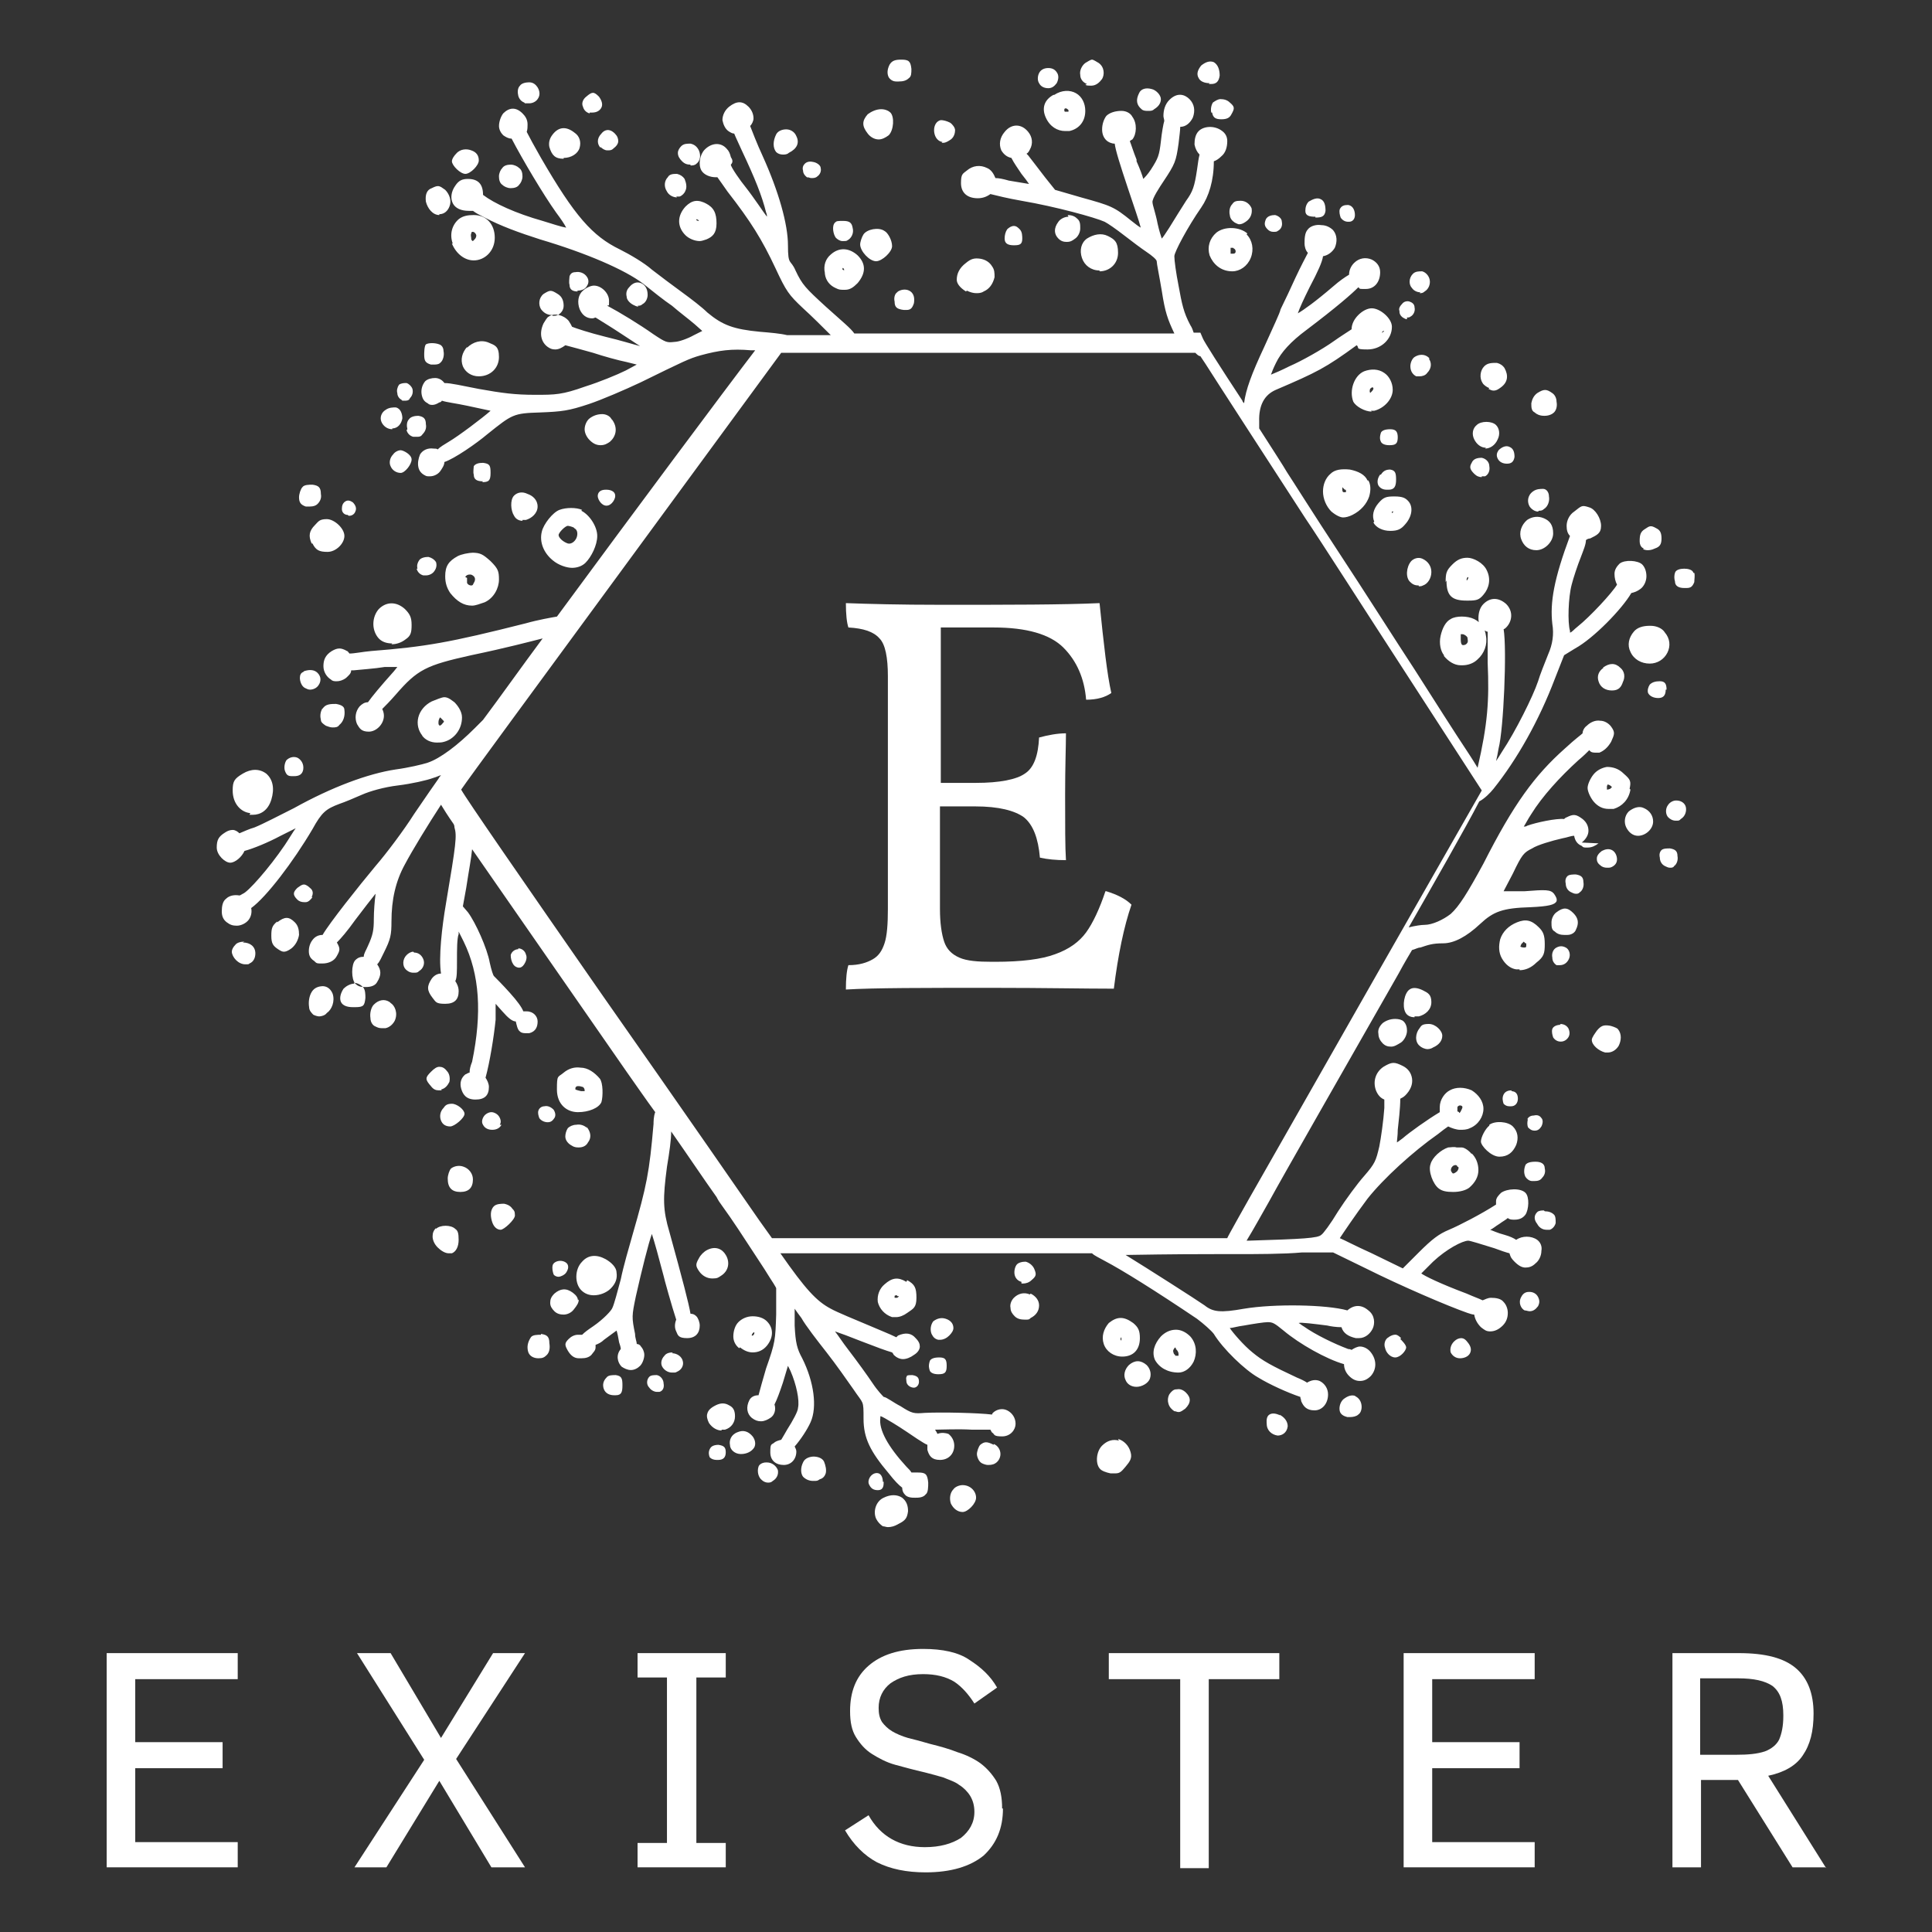<?xml version="1.0" encoding="UTF-8"?><svg xmlns="http://www.w3.org/2000/svg" version="1.1" viewBox="0 0 230 230"><rect x="0" y="0" width="230" height="230" fill="#333333" stroke="none"/><defs><style>.cls-1 {
        fill: #fff;
      }</style></defs><!--Generator: Adobe Illustrator 28.6.0, SVG Export Plug-In . SVG Version: 1.2.0 Build 578)--><g><g id="Layer_1"><g><g><path class="cls-1" d="M28.3,222.3h-15.6v-25.5h15.6v3.1h-12.2v7.5h10.4v3.1h-10.4v8.8h12.2v3.1Z"/><path class="cls-1" d="M46,222.3h-3.8l8.3-12.8-8-12.7h4l6,10.1,6.2-10.1h3.8l-8.2,12.6,8.2,12.9h-4l-6.2-10.3-6.3,10.3Z"/><path class="cls-1" d="M86.4,219.4v2.9h-10.5v-2.9h3.5v-19.7h-3.5v-2.9h10.5v2.9h-3.5v19.7h3.5Z"/><path class="cls-1" d="M119.4,215.3h0c0,2.4-.8,4.2-2.3,5.6-1.6,1.3-3.9,2-6.9,2h0c-2.3,0-4.2-.4-5.8-1.2-1.5-.8-2.8-2.1-3.8-3.8h0l2.8-1.8c1.4,2.5,3.7,3.8,6.7,3.8h0c1.8,0,3.2-.4,4.3-1.1,1-.8,1.6-1.8,1.6-3.1h0c0-.8-.2-1.4-.5-1.9-.3-.5-.8-1-1.3-1.3-.5-.4-1.2-.6-1.9-.9-.7-.2-1.4-.4-2.2-.6h0c-1.3-.3-2.4-.6-3.5-.9-1.1-.3-2-.8-2.8-1.3-.8-.5-1.4-1.2-1.9-2-.5-.8-.7-1.8-.7-3.1h0c0-2.3.7-4.1,2.2-5.4,1.5-1.3,3.6-2,6.5-2h0c2.3,0,4.2.4,5.5,1.3,1.4.9,2.5,1.9,3.3,3.3h0l-2.7,1.9c-.7-1.1-1.5-2-2.4-2.6-1-.6-2.2-.9-3.7-.9h0c-1.7,0-2.9.4-3.9,1.1-.9.7-1.4,1.7-1.4,2.9h0c0,.7.1,1.2.4,1.7.3.4.7.8,1.2,1.1.5.3,1.2.6,1.9.8.8.2,1.6.4,2.6.7h0c1.2.3,2.3.6,3.3,1,1,.3,2,.8,2.7,1.3.8.6,1.4,1.3,1.9,2.1.5.9.7,2,.7,3.3Z"/><path class="cls-1" d="M152.4,199.9h-8.5v22.5h-3.4v-22.5h-8.5v-3.1h20.3v3.1Z"/><path class="cls-1" d="M182.7,222.3h-15.6v-25.5h15.6v3.1h-12.2v7.5h10.4v3.1h-10.4v8.8h12.2v3.1Z"/><path class="cls-1" d="M217.4,222.3h-4l-6.5-10.4h-4.4v10.4h-3.4v-25.5h7.9c3.2,0,5.4.6,6.8,1.8,1.4,1.2,2.1,3,2.1,5.4h0c0,2.1-.4,3.7-1.3,5-.8,1.2-2.2,2-4.1,2.4h0l6.9,11ZM212.3,204.2h0c0-1.7-.4-2.8-1.3-3.5-.9-.6-2.2-.9-4.1-.9h-4.5v9.1h4.3c1.4,0,2.5-.1,3.4-.4.8-.3,1.4-.8,1.7-1.4.3-.7.5-1.6.5-2.8Z"/></g><path class="cls-1" d="M105.8,9.2c-.2-.4-.2-.9.1-1.5.3-.5.7-.6,1.4-.6.9,0,1.1.2,1.2,1.1,0,.5,0,.9-.3,1.1-.3.3-.7.4-1.2.4s-.2,0-.3,0c-.4,0-.7-.2-.9-.5ZM129.2,10.1c.2.1.4.1.7.1.6,0,1-.4,1.3-.8.3-.5.3-1.4-.4-1.9-.2-.1-.6-.4-.8-.4s-.6.3-.8.4h0c-.4.3-.7.9-.6,1.4,0,.5.3.9.8,1.1ZM143.9,10c0,0,.2,0,.3,0,.6,0,.9-.3,1-1,0-.7-.2-1.3-.7-1.6-.5-.2-1,0-1.5.4-.4.5-.6,1-.3,1.5.2.4.7.6,1.3.6ZM124.8,10.5c.4,0,.7-.2,1-.6.2-.4.3-.9,0-1.3-.2-.3-.5-.5-1-.5-.5,0-.9.2-1.1.6-.2.4-.2.9,0,1.2.2.4.6.6,1.1.6ZM62.5,12.3c.2,0,.3,0,.5,0,.4,0,.8-.2,1-.5.3-.4.3-.9,0-1.4-.2-.3-.5-.6-1-.6-.4,0-.9.1-1.1.4-.3.3-.3.8-.2,1.2.1.4.4.7.7.8ZM135.9,13c.2.2.5.2.8.2s.5,0,.7-.2c.5-.3.8-.7.8-1.2s-.6-1.1-1.1-1.2c-.7-.2-1.3,0-1.5.5-.4.8-.3,1.4.3,1.9ZM125.5,11.3c.9-.6,1.9-.6,2.6-.2.7.4,1.1,1.2,1.1,2.1,0,1.4-.9,2.2-1.9,2.4-.1,0-.3,0-.5,0-.9,0-1.8-.5-2.3-1.6-.5-1.1-.2-2.1.9-2.7ZM127.2,13.1c0,0-.2-.2-.3-.2h0c-.1,0-.2,0-.2.2,0,0,0,.2.1.2.2,0,.3,0,.4,0,0,0,0-.2,0-.2ZM70.2,13.4c0,0,.2,0,.3,0,.5,0,.9-.2,1.1-.6.2-.4,0-.9-.3-1.3-.6-.6-.8-.6-1.5,0-.4.3-.6.8-.4,1.2.1.4.4.7.8.8ZM144.3,13.4c.1.6.4.8,1.1.8s1-.2,1.2-.6c.4-.7.4-.9-.2-1.4-.3-.3-.7-.4-1.1-.4-.3,0-.6.2-.9.4-.2.3-.3.8-.2,1.2ZM104.6,16.6s0,0,0,0c.4,0,.8-.2,1.2-.5.6-.6.7-2.2.2-2.7-.2-.2-.6-.4-1.1-.4h0c-.6,0-1.2.3-1.6.6-.7.8-.7,1.4,0,2.3.3.4.8.7,1.3.7ZM112.1,17c0,0,.1,0,.2,0,.3,0,.6-.2.9-.4.4-.3.5-.8.5-1.1,0-.3-.3-.7-.6-.9-.4-.2-.8-.3-1.1-.3-.5.1-.8.6-.8,1.2,0,.6.3,1.3,1,1.4ZM67.1,18.8c.9,0,1.7-.5,1.9-1.2.2-.7,0-1.4-.6-1.8-1-.8-1.9-.7-2.6.2-.4.5-.5,1-.4,1.5.3,1,.7,1.4,1.7,1.4ZM71.5,17.5c.2.2.5.4.8.4s.5,0,.7-.2c.4-.3.6-.6.6-.9,0-.3-.1-.6-.4-.9-.7-.7-1.3-.4-1.6,0-.6.6-.5,1.3-.1,1.7ZM93.2,18.4c.2,0,.5,0,.7-.2,1-.5,1.3-1.2.9-2-.2-.5-.7-.8-1.2-.8-.5,0-1,.2-1.2.6-.4.8-.4,1.6,0,2.1.2.2.5.3.8.3ZM82.2,19.7c.2,0,.5,0,.7-.2.4-.3.6-.9.3-1.6-.2-.4-.5-.7-1-.8-.4,0-.8,0-1.1.3-.2.2-.4.5-.4.8,0,.4.2.7.5,1,.3.3.6.4,1,.4ZM55.4,20.7c.6,0,1.6-1,1.6-1.6s-.3-1-.9-1.2c-.5-.2-1.3-.2-1.8.4-.2.2-.5.6-.5.9,0,.5,1,1.5,1.6,1.5ZM96.1,21.1c.2,0,.3.1.5.1s.5,0,.7-.2c.3-.2.5-.6.4-1,0-.3-.4-.6-.8-.7-.4-.1-.8-.1-1.1.2-.2.2-.3.5-.2.8,0,.4.3.7.6.9ZM60.8,22.4c.4,0,.8-.1,1-.4.2-.2.4-.6.4-1s-.1-.8-.4-1c-.2-.2-.6-.4-1-.4s-.8.1-1,.4c-.2.2-.4.6-.4,1s.1.8.4,1c.2.2.6.4,1,.4ZM80.5,23.4c.1,0,.3,0,.4,0,.3-.1.6-.4.7-.7.2-.4.1-.9-.1-1.4-.2-.3-.5-.5-.9-.6-.4,0-.9,0-1.1.4-.4.4-.5,1.1-.1,1.7.2.4.7.7,1.2.7ZM52.3,25.5c.6,0,1-.4,1.2-.9.3-.7,0-1.5-.5-2-.7-.5-.8-.6-1.6-.2-.6.2-.8.8-.7,1.6.2.8.8,1.6,1.6,1.6ZM156.6,25.9c.7,0,1.1-.1,1.2-.8,0-.6-.1-1.2-.6-1.4-.4-.2-.9,0-1.4.3-.3.3-.4.7-.4,1.1,0,.6.5.7,1.2.7ZM84,24.2c1,.5,1.3,1.2,1.3,2.4s-.5,1.6-1.2,1.9c-.3.1-.6.2-.8.2-.6,0-1.3-.3-1.7-.7-1-1-1-2.3,0-3.4.8-.8,1.5-.9,2.6-.3ZM82.9,26.2c0,0,.1.1.3.1,0-.1-.2-.2-.3-.2,0,0,0,0,0,0ZM146.4,25.5c0,.5.3.8.6,1,.2.1.4.2.5.2.3,0,.5-.1.8-.3.6-.4.8-1,.7-1.6-.2-.5-.7-.9-1.3-.9s-.8.1-1,.4c-.3.3-.4.8-.3,1.3ZM160.6,26.4c.4,0,.7-.3.7-.8,0-.5-.2-1.1-.8-1.2-.5,0-.8.1-1,.5-.1.3,0,.7.1,1,.2.3.5.5.9.5ZM53.9,29c-.4-1.1-.1-2.2.7-2.9.5-.4,1.1-.5,1.8-.5,1.5,0,2.5,1.1,2.5,2.7s-1.2,2.7-2.5,2.7c-1.1,0-2.1-.8-2.6-2ZM56.1,28.5c.1.2.2.2.2.2,0,0,0,0,.2-.2.2-.2.2-.4.2-.5-.1-.3-.3-.4-.4-.4h0c-.1,0-.2,0-.2.2-.1.2,0,.4,0,.6ZM151.7,27.6c.1,0,.3,0,.4-.1.4-.2.6-.6.5-1.1,0-.4-.4-.7-.8-.8-.4,0-.9.1-1.1.5-.2.5-.2.8.2,1.2.2.2.4.3.7.3ZM127.2,25.8c-.5,0-1,.3-1.2.6-.6.8-.5,1.5,0,2,.3.3.6.4,1,.4s.6-.1,1-.4c.3-.2.6-.7.6-1.2,0-.5,0-.9-.4-1.2-.3-.3-.7-.4-1.1-.4ZM100.4,28.7c.2,0,.4,0,.5-.1.4-.2.8-.8.6-1.5-.1-.6-.4-.8-1.1-.8s-.8,0-1,.2c-.4.4-.2,1.4.1,1.8.2.2.5.4.8.4ZM121.7,28.5c0-.4,0-.9-.3-1.2-.2-.2-.4-.4-.7-.4s-.6.2-.8.4c-.2.3-.3.7-.3,1.1,0,.6.4.8,1.1.8s1-.1,1-.8ZM104.3,31.1c.7,0,1.9-1.1,1.9-1.8s-.5-1.6-.9-1.8c-.7-.5-2.1-.2-2.5.4-.2.3-.4.9-.4,1.2,0,.8,1.1,2,1.9,2ZM148.4,27.9c.7.7.9,1.8.5,2.8-.4,1-1.3,1.6-2.2,1.6-1.4,0-2.3-.9-2.7-1.9-.3-1,0-2,.8-2.7,1-.8,2.8-.7,3.7.1ZM146.8,29.5s-.2,0-.3,0c0,0,0,.3,0,.5s0,.1,0,.2h0s0,0,.3,0c.3,0,.3-.2.3-.3s-.1-.3-.2-.3ZM130.9,32.3c1.2,0,2.2-.9,2.2-2.2s-.4-1.6-1.2-2c-.8-.4-1.7-.2-2.5.3-.7.5-.9,1.4-.6,2.3.3.9,1.1,1.5,2.1,1.5ZM98.2,32.5c-.2-.9.1-1.7.7-2.2,1-.9,2.2-.8,3.2.1,1,1,1,2.1,0,3.3-.5.5-.9.8-1.5.8s-.7,0-1.1-.2c-.7-.3-1.2-.9-1.3-1.7ZM100.5,32.3s0,0,0-.1h0c0-.2-.1-.3-.2-.3,0,0,0,0,0,0,0,0,0,0,0,0,0,0,0,.2,0,.2,0,0,.2.1.3.1ZM115.1,34.6c.4.2.8.3,1.1.3s.6,0,.9-.2c.7-.3,1.1-.9,1.3-1.7,0-.5,0-.9-.3-1.3-.3-.5-.8-.8-1.4-.9-.7-.1-1.1,0-1.7.5-.8.6-1.1,1.3-1.1,2,0,.4.3.9,1.1,1.4ZM68.7,34.6c.6,0,1-.2,1.2-.6.2-.3.2-.7,0-1-.3-.5-.9-.7-1.4-.6-.4,0-.6.2-.7.5,0,.2-.1.7,0,1,0,.6.4.8,1,.8ZM169,34.9c.2,0,.4,0,.6-.2.5-.3.7-.9.6-1.4-.1-.5-.5-.9-.9-1-.4,0-.8,0-1.1.3h0c-.5.5-.5,1.3-.1,1.7.2.3.6.5,1,.5ZM75.9,36.4c.2,0,.4,0,.6-.2.4-.2.6-.7.6-1.1,0-.7-.3-1.2-.8-1.4-.5-.2-1,0-1.4.5-.3.3-.4.7-.3,1.1,0,.4.4.8.8,1,.2.1.4.2.6.2ZM65.8,37.6c.2,0,.4,0,.6-.1.4-.2.7-.6.7-1.1,0-.6-.2-1.1-.7-1.4-.8-.5-.9-.5-1.7,0-.6.5-.6,1.3-.3,1.8.3.4.7.7,1.3.7ZM106.8,34.8c-.3.2-.4.7-.3,1.1,0,.7.3.9,1.1,1,.1,0,.2,0,.3,0,.5,0,.7-.2.9-.8.1-.6,0-1.1-.4-1.4-.4-.3-1-.3-1.5,0ZM167.5,37.8c.1,0,.3,0,.4-.1.4-.2.6-.7.5-1.1,0-.4-.3-.6-.6-.7-.3-.1-.7,0-.9.3-.3.3-.4.6-.3.8,0,.2,0,.5.4.8.2.1.3.2.5.2ZM55.6,41.3c-.6.7-.8,1.5-.5,2.3.3.7,1,1.2,1.9,1.2,1.4,0,2.4-1,2.4-2.3s-.5-1.4-1.2-1.7c-.9-.4-1.9-.1-2.6.6ZM51.2,43.4c.1,0,.2,0,.4,0,.3,0,.6,0,.8-.2.4-.3.5-1,.4-1.4,0-.4-.2-.7-.5-.8-.5-.2-1.3-.2-1.6,0-.2.2-.2,1.1-.2,1.2,0,.7.1,1,.8,1.2ZM170.2,42.7c-.3-.4-1-.7-1.8-.2-.3.2-.5.7-.5,1.1,0,.6.3,1,.7,1.2.1,0,.3,0,.4,0,.3,0,.7-.1.9-.4.6-.6.5-1.3.2-1.7ZM177.2,46.3c.2.1.4.2.6.2.3,0,.5-.1.9-.4.8-.6.9-1.4.4-2.3-.2-.3-.5-.5-.9-.6-.6,0-1.1,0-1.5.4-.5.5-.6,1.4-.2,2,.1.2.5.5.8.6ZM163.3,49c-.8,0-1.9-.6-2.2-1.2-.5-1.3.1-3.1,1.3-3.6.8-.3,1.7-.3,2.4.2.6.4,1,1.2,1,2,0,1.1-1,2.2-2.2,2.5-.1,0-.2,0-.4,0ZM163.1,46.8s0,0,0,0c0,0,0,0,.2-.2.2-.2.2-.3.2-.4,0,0-.1-.1-.1-.1,0,0-.1,0-.3.2,0,.1-.1.3,0,.4ZM47.9,47.7c.1,0,.2,0,.3,0,.2,0,.5,0,.6-.3.3-.3.4-.7.3-1.1-.1-.3-.4-.6-.7-.7-.3,0-.6,0-.9.2-.2.3-.3.7-.2,1,0,.4.3.7.5.8ZM183.9,49.5s0,0,0,0c.5,0,.9-.2,1.1-.4.3-.3.4-.8.3-1.3,0-.4-.2-.8-.5-1-.7-.5-1-.5-1.8,0-.4.3-.6.7-.7,1.2,0,.5,0,.9.4,1.1.2.2.6.4,1.1.4ZM46.7,51c.7,0,1.1-.6,1.2-1.2,0-.5-.2-1.2-.8-1.3-.3,0-.8,0-1.2.3h0c-.5.3-.7.9-.5,1.4.2.5.7.9,1.3.9ZM72.8,49.9c-.2-.4-.7-.6-1.1-.6-.6,0-1.1.2-1.5.5s-.6.9-.6,1.3.2.9.6,1.3c.4.4.8.6,1.3.6s.8-.2,1.1-.4c.7-.6,1-1.6.3-2.6ZM48.4,51.2c.1.4.4.7.8.8.1,0,.2,0,.4,0,.3,0,.5,0,.7-.3.3-.3.5-.7.4-1.2,0-.7-.3-.9-.9-1-.4,0-.9.1-1.1.4-.3.3-.3.8-.2,1.2ZM176.8,53.4c.6,0,1.2-.4,1.5-1.1.3-.6.2-1.3-.2-1.7-.5-.5-1.8-.5-2.3,0-.5.4-.6,1.1-.3,1.7.3.6.8,1,1.4,1ZM166.4,52.1c0-.7-.2-1-.9-1-.7,0-1,.2-1.1.4-.2.6-.1.9,0,1.1.1.2.4.4,1,.4.8,0,1-.2,1-1ZM178.3,54.6c.2.4.6.6,1.1.6s.8-.2.9-.8c0-.5-.1-1-.6-1.2-.4-.2-.9,0-1.3.4-.2.3-.3.6-.1,1ZM46.8,54.1c-.4.4-.5,1-.3,1.4.2.5.7.8,1.2.8s1.3-1,1.3-1.6-1-1.1-1.3-1.1c-.3,0-.7.2-.9.5ZM176.4,56.7c.1,0,.3,0,.4,0,.4-.2.6-.7.5-1.2,0-.5-.4-.9-.9-1-.5,0-1,.1-1.2.6h0c-.3.5-.2.8.3,1.3.3.3.6.4.9.4ZM57.4,57.4c.8,0,1-.2,1-1.1s-.1-1.1-.9-1.2c-.5,0-.9.1-1.1.4,0,.2-.1.7,0,1,0,.6.4.8,1.1.8ZM162.9,57.2c.3.5.3,1.2.1,1.9-.3.9-1,1.7-2,2.2-.4.2-.8.3-1.1.3s-.8-.2-1.4-.7c-.6-.6-1-1.5-1-2.4,0-.8.3-1.6.9-2.1.5-.5,1.3-.6,2.3-.5,1,.2,1.8.6,2.1,1.3ZM160.1,58.3c-.2-.2-.3-.3-.3-.3,0,0,0,0,0,.2,0,.2,0,.4.2.4,0,0,0,0,.2,0,0,0,.1-.1,0-.3ZM164.3,56.5c-.3.4-.4.9-.2,1.3.2.3.5.5,1,.5s.1,0,.2,0c.7,0,.9-.4.9-1.2s-.1-1.1-.7-1.2c-.4,0-.8.1-1.1.6ZM36.4,60.3c.2,0,.3,0,.5,0,.4,0,.7-.1.9-.3.3-.3.5-.7.4-1.2,0-.8-.3-1-1-1.1-.4,0-1,0-1.2.3h0c-.2.2-.4.8-.4,1.2,0,.6.2.9.8,1.1ZM183.2,60.8c.2,0,.4,0,.6-.2.5-.3.7-1,.6-1.5,0-.5-.3-.9-.7-.9-.3,0-.8,0-1.2.3-.7.5-.7,1.3-.4,1.8.2.3.6.6,1,.6ZM72.1,58.3h0c-.5,0-.8.2-.9.5h0c-.1.3,0,.6.2.9.2.3.5.5.8.5s.6-.2.8-.5c.2-.3.3-.6.2-.9-.1-.3-.5-.5-1-.5ZM62.2,61.9c.1,0,.3,0,.4,0,.7-.2,1.4-.8,1.4-1.6s-.6-1.3-1.2-1.5c-.6-.3-1.2-.2-1.6.2-.5.5-.4,1.8,0,2.4.2.4.6.6,1,.6ZM163.6,62.1c-.3-.7-.1-1.5.5-2.2.6-.7.9-.8,1.9-.8s1.3.2,1.6.5c.7.7.5,1.9-.3,2.8-.5.6-.9.8-1.8.8-.9,0-1.7-.4-2-1ZM165.7,61.1c0,0,0,0,0,0,0,0,0,0,.2-.2,0,0,0,0,0,0-.1,0-.2,0-.2,0,0,0,0,0,0,0ZM41.5,61.4s0,0,.1,0c.3,0,.6-.2.7-.5.2-.4,0-.8-.3-1.1-.3-.2-.6-.3-.9-.1-.3.2-.4.5-.4.9,0,.4.3.7.7.7ZM69.2,60.8c1,.5,1.9,1.9,1.9,3s-.7,2.5-1.4,3.2c-.4.4-1,.6-1.6.6s-1.6-.3-2.3-.9c-1.1-.9-1.6-2.2-1.3-3.4.2-.9,1.3-2.3,2.1-2.6.8-.3,2-.3,2.7,0ZM68.3,62.8c-.2-.1-.6-.2-.7-.2-.3,0-1.1.8-1.1,1.1s.5.8,1.1,1c.4.1.8-.2,1-.6.2-.4.2-1-.2-1.2ZM182.9,65.5c1,0,2-1,2-2s-.4-1.5-1.1-1.8c-.7-.3-1.4-.2-2,.2-.7.6-1,1.5-.7,2.3.3.8.9,1.3,1.8,1.3ZM37.2,64.7c.4.8.8,1,1.8,1s2-1,2-1.9-1.2-2-2.1-2-1,.3-1.4.7c-.7.7-.8,1.3-.4,2.2ZM195.6,65.4c.1,0,.3.1.5.1s.5,0,.9-.2c.6-.2.8-.5.8-1.2s-.2-1-.6-1.2c-.7-.4-.8-.3-1.4.1-.5.3-.6.7-.6,1.4,0,.5.2.8.5.9ZM56.2,65.8c1,0,1.3.2,2.2,1,.9.9,1,1.2,1,2.2s-.6,2.2-1.7,2.7c-.6.2-1.1.4-1.5.4-1,0-1.8-.5-2.6-1.5-.4-.6-.6-1.2-.6-2,0-1.2.4-1.8,1.5-2.4h0c.4-.2,1.2-.4,1.9-.4ZM55.6,68.8c0,.2,0,.4,0,.6.1.2.3.3.5.3s.2-.1.3-.3c.2-.3.2-.6,0-.8,0,0-.2-.2-.4-.2s0,0-.1,0c-.3,0-.5.2-.5.3ZM49.6,67.7c.1.4.4.7.8.8,0,0,.2,0,.3,0,.4,0,.8-.2,1-.5.3-.4.3-.8.2-1.1-.2-.3-.5-.5-.9-.6-.4,0-.9.1-1.1.4-.2.3-.3.6-.2,1ZM168.9,69.8c.2,0,.3,0,.5-.1.6-.2,1-.9,1-1.6s-.4-1.3-1.1-1.6c-.5-.2-1,0-1.3.3-.6.7-.7,2-.1,2.5.3.3.6.4,1,.4ZM172.1,69.3c0-1.1.1-1.4.8-2.1.6-.6,1.1-.8,1.8-.8s1.9.6,2.3,1.5c.5,1,.3,2.1-.4,2.9-.5.6-.8.7-1.8.7h-.2c-1.8,0-2.4-.6-2.4-2.4ZM174.6,69.1s.1,0,.2-.3c0,0,0-.1,0-.1h0c-.1,0-.2.1-.2.3,0,.1,0,.2,0,.2ZM201.6,68.2c-.1-.4-.7-.5-1.1-.5h0c-.4,0-1,.1-1.1.5-.1.3-.1.7,0,1,0,.6.5.8,1.1.8.1,0,.2,0,.3,0,.5,0,.7-.2.9-.7,0-.3.1-.8,0-1.1ZM46.6,76.7c.6,0,1.2-.2,1.7-.6.6-.4.7-.8.7-1.7s-.2-1.3-.8-1.9c-1-.9-2.2-.9-3.1,0-.8.9-.9,2.4-.1,3.4.4.5,1,.7,1.7.7ZM171.9,78c-.4-.5-.6-1.4-.4-2.3.2-.9.6-1.7,1.2-2,.6-.4,2-.4,2.8,0,.8.4,1.3,1.1,1.4,2,.2,1-.2,2.1-1,2.8-.5.5-1.2.7-1.8.7s-.1,0-.2,0c-.8,0-1.5-.5-2-1.1ZM174.7,75.9c-.1-.2-.4-.4-.6-.4-.1,0-.2,0-.2,0s0,0,0,0c0,0,0,.4,0,.6,0,.7.2.7.3.7.2,0,.4-.1.5-.3.1-.2,0-.4,0-.6ZM196.5,74.5c.7,0,1.4.3,1.7.8.6.7.7,1.6.3,2.4-.4.8-1.2,1.3-2.1,1.3h0c-1,0-1.9-.5-2.3-1.4-.4-.8-.2-1.7.4-2.4.4-.5,1.1-.7,1.9-.7ZM196.5,76.8c0,0,0-.2,0-.2,0,0,0,0,0,0,0,0,0,0,0,0,0,0,0,.2,0,.2,0,0,0,0,0,0h0ZM190.9,79.5c-.6.4-.8,1-.6,1.6.2.7.8,1.1,1.6,1.1s1.1-.4,1.3-1c.3-.6.2-1.3-.3-1.7-.6-.6-1.3-.6-2.1,0ZM36.1,80c-.3.1-.4.4-.4.7,0,.4.2,1,.6,1.2.2.1.4.2.6.2.4,0,.8-.2,1-.5.3-.4.4-1-.1-1.5-.4-.4-1-.4-1.6-.2ZM198.4,82.1c0-.7-.2-1-.8-1-.5,0-.9.1-1.2.4-.2.3-.3.7-.2,1,.2.4.7.6,1.2.6s.9-.2.9-1ZM50.3,87.6c-.5-.6-.7-1.4-.5-2.2.2-.8.8-1.5,1.6-1.9.5-.2,1.2-.5,1.5-.5h0c.5,0,.9.4,1.2.6.4.4.9,1.1.9,1.8,0,1.5-1,2.6-2.1,2.9-.3.1-.6.1-.9.1-.7,0-1.4-.3-1.8-.9ZM52.3,86.4c0,0,.2,0,.4-.3.2-.2.2-.2,0-.4h0c-.2-.2-.3-.3-.3-.3s0,0,0,0c0,0-.2.2-.2.6,0,.2,0,.3.1.3ZM38.4,84.3c-.3.5-.3,1-.2,1.4,0,.3.3.5.6.7.3.1.5.2.8.2s.6,0,.8-.3c.5-.4.7-1.1.6-1.8,0-.4-.4-.6-1-.7-.6,0-1.3,0-1.6.6ZM34.7,92.4c0,0,.2,0,.3,0,.6,0,1-.2,1.1-.8.1-.7-.3-1.2-.7-1.4-.5-.2-1,0-1.3.3-.2.3-.3.8-.2,1.2.2.6.4.7.9.7ZM194.1,94c-.2,1.2-1,2-2,2.3-.2,0-.4,0-.6,0-.7,0-1.3-.3-1.8-.9-.4-.5-.7-1.2-.7-1.6s.3-1.1.7-1.6c.4-.5,1-.8,1.6-.9.7,0,1.4.2,2,.8.8.7.9.9.7,1.8ZM191.8,93.6c-.2-.2-.4-.2-.4-.2s0-.1-.1.2c0,.2,0,.3,0,.4,0,0,.2,0,.4-.1.1-.1.2-.2.2-.2,0,0,0,0,0,0ZM29.7,97c.1,0,.3,0,.4,0,.9,0,1.8-.5,2.2-1.8.4-1.3.2-2.4-.6-3.1-.8-.6-1.8-.6-2.8,0-1,.6-1.2.9-1.2,2,0,1.6,1,2.6,2.1,2.7ZM199.5,95.3c-.3,0-.7.2-.9.5-.4.5-.3,1.2,0,1.5.2.2.5.4.9.4s.4,0,.6-.2c.5-.3.7-.9.6-1.4-.1-.5-.6-.8-1.1-.8ZM195.7,96.2c-.6-.3-1.3,0-1.8.4-.5.5-.6,1.3-.3,1.9.3.6.8,1,1.4,1,.9,0,1.8-.8,1.8-1.7,0-.7-.4-1.3-1.1-1.6ZM190.3,100.4c-.4.3-.8.5-1.3.5s-.5,0-.7-.2c-.5-.2-.8-.6-.9-1.2-.4,0-.8.2-1.4.3-1.3.3-3,.8-3.6,1.2-1,.5-1.2.7-2.3,3l-1.1,2.1h2.5c2.5-.2,3.1-.2,3.5.3.2.3.4.6.3.9-.2.4-.9.6-3.1.7-3.3.1-4.4.5-6,2-1.6,1.5-3.1,2.3-4.4,2.3s-1.8.2-2.7.5c-.3,0-.6.2-1,.3-.9,1.5-1.5,2.6-1.6,2.8-6.6,11.6-13.6,23.8-15.4,27.1-.8,1.4-1.9,3.4-2.7,4.7h.2c6.6-.2,8.3-.3,8.7-.7.2-.1,1.1-1.3,2-2.8.9-1.4,2.3-3.3,3.1-4.2,1.3-1.5,1.4-1.8,1.8-3.5.2-1,.5-3.1.6-4.6,0,0,0-.4,0-1-.5-.2-.8-.6-1-1.1-.4-1.1,0-2.2.9-2.8,1-.6,1.3-.6,2.3-.1.6.3,1,.8,1.1,1.5.1.7-.2,1.4-.8,2-.2.2-.4.3-.6.4,0,1.1-.2,2.8-.3,3.7,0,.7-.1,1.2-.1,1.5.2-.1.4-.3.7-.5.8-.7,2.9-2.2,4.4-3.1,0-.2,0-.4,0-.6,0-.9.6-1.7,1.2-2,.7-.4,1.7-.4,2.6,0,.8.5,1.4,1.3,1.4,2.2s-.6,1.9-1.6,2.3c-.4.2-.8.2-1.2.2s-1-.2-1.4-.4c-.3.2-.7.5-1.2.9-3,2.1-6.5,5.3-8.4,7.7-1.5,2-2.9,4.1-3.3,4.7.5.2,1.8.9,3.8,1.8l3.7,1.8,1.9-1.9c1.6-1.6,2.4-2.2,3.6-2.7,1.2-.5,3.9-1.9,5.6-3,0-.1,0-.3,0-.4,0-.4.3-.7.6-1,.7-.5,2.3-.6,2.9,0,.5.5.4,2,0,2.6-.3.4-.7.6-1.3.6h0c-.3,0-.6,0-.8-.2-.2.2-.6.4-1,.7-.5.3-.8.6-1.1.7.3.1.9.4,1.7.6.7.2,1.1.4,1.4.6.7-.5,1.8-.5,2.5,0,.4.3.6.8.5,1.3,0,.6-.3,1.2-.7,1.5-.4.4-.8.5-1.2.5s-.8-.2-1.3-.7-.5-.7-.6-1c-.4-.1-1-.3-1.8-.6-1.6-.5-2.9-.9-3.1-.9-.7,0-2.6,1-4.2,2.5-.7.7-1.2,1.2-1.4,1.4.4.3,2.2,1.2,5.4,2.4.9.4,1.5.6,1.9.8.3-.1.6-.3,1-.3.6,0,1.2.1,1.5.5.3.3.5.8.5,1.3,0,.6-.2,1.1-.6,1.5-.5.5-1,.7-1.5.7s-.7-.2-1.1-.5c-.4-.4-.7-.9-.8-1.5-.2,0-.5-.1-.8-.2-2.3-.8-7.9-3.2-12.1-5.3l-3.9-1.9h-3.7c-2.1.2-5.6.2-7.8.2h-2.4c-1.8,0-5,0-10.8.1,2.6,1.6,8.4,5.3,9.4,6,1,.8,1.9.9,4.7.4,3.6-.6,9.8-.5,12.3.2.8-.7,1.7-.7,2.5,0,.8.6.8,1.6.5,2.2-.3.6-.9,1.1-1.6,1.1s-.2,0-.4,0c-.9-.2-1.5-.6-1.7-1.3-.6,0-1.3-.1-1.7-.2-1.6-.2-3.1-.4-3.4-.3.2.1.4.3.6.4,1.4,1,3.7,2.1,5.3,2.7.1,0,.2,0,.4.1.3-.2.7-.4,1-.4.5,0,1,.3,1.3.7.7.9.7,2,0,2.8-.4.4-.8.6-1.3.6h0c-.5,0-.9-.2-1.3-.6-.4-.4-.6-.9-.6-1.4-2.1-.6-5.3-2.4-7.2-4-1.1-.9-1.3-1-1.9-1-.4,0-1.7.2-2.8.4-.8.1-1.4.3-1.7.3.4.6,1.7,2.1,2.7,2.9,1.2,1,2.3,1.6,5.3,3,.5.2.9.4,1.2.6.5-.3,1-.4,1.5-.2.6.3,1,.9,1,1.6,0,1.1-.7,1.9-1.6,1.9s-1.3-.4-1.6-1.1c0-.2-.1-.3-.1-.5-1.5-.5-3.7-1.5-5-2.3-1.6-.9-4.2-3.4-5.3-5.2-.3-.4-1.2-1.2-2-1.8-4.9-3.3-8.9-5.8-11-6.9-.7-.4-1.2-.6-1.5-.9-3.1,0-6.9,0-11.3,0h-25.8c3,4.3,4.3,5.7,6,6.6.7.4,2.9,1.3,4.8,2.1.9.4,2.2.9,3,1.3,0,0,.1-.1.2-.2.9-.4,1.6-.3,2.1.3.4.4.5.7.5,1,0,.3-.2.7-.7,1-.4.3-.9.5-1.3.5s-.8-.2-1.1-.5c0,0-.1-.2-.2-.3-.7-.2-1.8-.6-3.6-1.3-1.5-.6-2.6-1-3.2-1.2.4.5.9,1.3,1.6,2.2,1,1.3,2.3,3.1,2.9,4,.6.9,1.2,1.5,1.3,1.6.3,0,1.2.7,2,1.1,1.4.9,1.6.9,2.9.8,2-.1,6.4,0,8,.2,0,0,0-.1.1-.2.4-.4,1.1-.6,1.7-.3.6.3,1,.9,1,1.6s-.6,1.5-1.6,1.5-.9-.2-1.1-.4c-.1,0-.2-.2-.3-.4-.7,0-1.6,0-2.2,0-1.7-.1-3.5,0-4.4,0,.1.1.2.3.3.5,0,0,0,0,0,0,.5-.2,1-.1,1.3,0,.4.3.7.8.7,1.4,0,1-.7,1.7-1.7,1.7s-1.3-.5-1.5-1.2c0-.2,0-.4,0-.6-.3-.1-.7-.4-1.2-.7-.6-.4-1.9-1.3-2.9-1.9-.7-.4-1.3-.8-1.5-.8,0,0,0,.1,0,.2-.2,1.4.9,3.4,3.1,5.8.3.3.5.5.6.7.2,0,.5,0,.8,0,.9,0,1.1.2,1.2,1.2,0,.5,0,1.2-.3,1.4-.3.4-.9.4-1.2.4,0,0,0,0-.1,0-.3,0-.9,0-1.2-.4-.2-.2-.3-.5-.3-.8-.4-.3-.9-.8-1.6-1.7-2.2-2.6-3-4.2-3-6.5s0-1.7-1.2-3.5c-.7-1-2.1-3-3.2-4.4-1.1-1.4-2.5-3.2-3-4.1-.3-.4-.6-.8-.8-1.1,0,.4,0,1.1,0,2,.1,2.1.3,2.8.9,3.9,1.4,2.8,1.8,5.8,1,7.6-.4.9-1.2,2.1-1.9,2.9.1.2.2.4.2.6,0,.9-.6,1.6-1.5,1.6s-1.6-.5-1.6-1.5.1-.9.4-1.1h0c.2-.2.5-.3.9-.4.2-.3.4-.7.7-1.2.7-1.1,1.3-2.2,1.3-2.6.2-.9-.2-2.8-.9-4.4l-.3-.6-.6,2c-.4,1.2-.7,2-1,2.6.2.6,0,1.3-.5,1.6-.3.2-.7.4-1.1.4s-.7-.1-1.1-.4c-.6-.5-.7-1.3-.3-2.1.2-.4.6-.6,1.1-.6.2-.8.5-1.8.9-3.2,1.1-3.1,1.1-3.4,1.2-6.4v-3.1c.1,0-.7-1.2-.7-1.2-.3-.5-1-1.6-1.8-2.8h0c-1.3-2-2.8-4.3-3.9-5.8-.3-.4-.5-.7-.7-1.1-1.5-2.1-3.3-4.8-5.4-7.8,0,1-.2,2.4-.5,4.2-.5,3.8-.5,5.1.3,7.8,1.6,5.8,2.3,8.5,2.5,9.7.3,0,.5.1.7.3.2.2.4.7.4,1.1,0,.9-.5,1.5-1.5,1.5s-1.1-.3-1.3-.8c-.2-.4-.2-.9,0-1.4-.5-1.5-1.5-5.1-1.5-5.2-.6-2.3-1.1-4.1-1.4-5-.4,1.1-1.2,4.3-1.9,7.4-.5,2.4-.5,2.5-.1,4.5,0,.5.2.9.2,1.2.2,0,.4.1.5.3.2.2.4.6.4,1s-.2,1-.5,1.3c-.3.3-.7.5-1.1.5s-.8-.2-1.1-.4c-.5-.5-.7-1.4-.1-2.1,0-.2-.1-.5-.2-.8-.1-.6-.2-1.1-.3-1.4-.3.2-.8.6-1.5,1.1-.3.3-.7.5-1,.6,0,0,0,.2,0,.3,0,.4-.3.6-.5.9-.3.3-.7.4-1.2.4s-.2,0-.3,0c-.6,0-1-.4-1.3-.9-.4-.7-.4-.9.1-1.4.3-.3.7-.5,1.1-.5.2,0,.3,0,.5,0,.3-.3.7-.6,1.3-1,1.3-.9,2.2-1.9,2.3-2.2.2-.4.6-1.9,1-3.4.3-1.5,1-3.9,1.4-5.3,1.7-5.9,2-7.4,2.5-13.2,0-.2,0-.9.2-1.4-1.1-1.5-2.2-3.1-3.4-4.8l-18.4-26.5c-.1,1.1-.4,2.6-.7,4.6l-.4,2.2.6.7c.9,1.2,2.3,4.3,2.6,6,.2.9.4,1.5.5,1.6.2.2,1.1,1.1,1.9,2,.9,1,1.4,1.7,1.6,2.2.1,0,.3,0,.4,0,.8,0,1.3.6,1.3,1.2,0,.6-.2,1.2-1,1.4-.1,0-.2,0-.3,0-.3,0-.6,0-.8-.2-.3-.2-.4-.8-.5-1.2,0,0,0,0,0,0-.4,0-.9-.4-1.6-1.2l-.8-.9v1.9c-.2,2-.7,5.1-1.2,6.9.2.3.4.7.4,1.1,0,1-.5,1.5-1.6,1.5s-1.5-.6-1.7-1.3c-.2-.7,0-1.3.5-1.7.1,0,.3-.2.5-.2,0-.4.1-.8.3-1.3,1.2-5.8.9-10.4-1-14.3l-.6-1.2v.3c-.2.5-.2,1.9-.2,3.1,0,1.4,0,2.1-.2,2.5.2.3.4.7.4,1.2,0,1-.5,1.5-1.6,1.5s-1.1-.2-1.5-.7c-.7-.9-.7-1.4-.1-2.3.3-.4.7-.6,1.1-.6-.3-1.9.1-5.5.6-8.4,1.2-7.1,1.3-8,1-9,0-.1,0-.2-.1-.4-.7-1-1.2-1.8-1.5-2.3-1.5,2.3-3.4,5.4-4.3,7.1-1.1,2-1.6,4.2-1.6,6.8,0,1.6-.1,2.1-.9,3.7-.3.6-.5,1.1-.8,1.4.5.7.5,1.3,0,2.1-.2.4-.7.6-1.3.6,0,0-.1,0-.2,0-.5,0-.8-.1-1.1-.4-.5-.5-.5-2.3,0-2.8.3-.3.6-.4,1-.4,0-.4.3-.8.5-1.3.6-1.3.7-1.9.7-3.2,0-.9.1-2.2.2-2.9v-.3c0,0,0,.2,0,.2-.4.5-1.5,1.9-2.4,3.1-1,1.4-1.7,2.2-2.2,2.7,0,0,0,0,0,0,.4.7.4.9,0,1.6-.3.6-1,.9-1.7.9s-.7,0-1-.3c-.3-.2-.5-.4-.6-.8-.1-.5,0-1.2.4-1.7.3-.4.7-.6,1.2-.6.8-1.4,4.3-5.8,6.3-8.2,1.3-1.5,3.4-4.3,4.6-6.2,1.3-1.9,2.6-3.8,2.9-4.2.1-.2.2-.3.3-.4-.2,0-.5.2-.9.3-.8.3-2.6.7-4.2.9-1.7.2-3.4.7-4.3,1.1-.9.4-2.1.9-2.7,1.1-1.6.6-2.1,1-3.2,3-2.3,3.9-5.5,8.1-7.3,9.4.1.5,0,1-.3,1.4-.3.4-.9.7-1.4.7s-.8-.1-1.2-.4c-.4-.3-.6-.7-.6-1.3,0-.6.1-1.2.5-1.5.4-.4,1-.5,1.6-.4.1,0,.2-.1.4-.2.6-.2,3.1-3,5-5.8.6-.9,1-1.6,1.3-2-.4.2-1,.5-1.8.9-1.5.8-3.2,1.5-4.3,1.8-.3.7-1.1,1.4-1.7,1.4s-1.6-.9-1.6-1.8.2-1.3,1-1.8h0c.3-.2.6-.3.9-.3h0c.3,0,.6.2.8.4,0,0,0,0,0,0,.5-.2,1.1-.5,1.8-.7,1-.4,3.1-1.5,4.7-2.3,4.5-2.5,8.8-4.1,12.1-4.6,1.5-.2,3.2-.6,3.8-.8,1.5-.5,3.6-2.1,5.6-4.1.4-.4.7-.7,1-1,2.1-2.8,4.5-6.2,7.1-9.7-1.6.4-4.2,1.1-8.5,2-5.4,1.2-6.4,1.7-9,4.7-.7.8-1.2,1.3-1.6,1.7.1.2.2.5.2.8,0,1-.9,1.9-1.8,1.9s-1.1-.4-1.4-.9c-.3-.7-.2-1.5.3-2.1.3-.3.6-.5,1-.5.5-.7,1.4-1.8,3.1-3.7l.4-.5h-1.5c-1.2.2-2.8.3-3.7.4-.1,0-.2,0-.3,0,0,.4-.3.6-.6.9-.4.3-.8.4-1.1.4s-.5,0-.7-.2c-.5-.3-.9-.9-.9-1.6s.2-1.3,1-1.8c.7-.4,1.1-.4,1.8,0,.1,0,.2.2.3.3.6,0,1.5-.2,2.6-.3,6.4-.5,9.3-1,18.4-3.3,1.4-.4,3.1-.7,3.7-.8,9.2-12.5,20-27,23.6-31.7-.2,0-.3,0-.5,0-2.3-.2-3.8,0-6,.6-1.4.4-2,.7-7.1,3.2-1.9.9-4.7,2.1-6.2,2.6-2.4.8-3.2.9-5.8,1-3.2.1-3.3.2-6.3,2.6-1.3,1.1-3.9,2.9-5.1,3.3,0,.4-.3.8-.5,1.1-.3.4-.8.6-1.2.6s-.4,0-.6-.1c-.4-.2-.7-.5-.8-1-.1-.5,0-1,.2-1.5.3-.5.9-.8,1.6-.7.2,0,.4,0,.5.1.3-.3.8-.6,1.3-.9,1.2-.7,4.1-2.9,5-3.7-.5-.1-1.4-.3-2.8-.6-1.4-.3-2.4-.4-3-.6,0,0-.1.2-.3.2-.3.2-.6.3-.8.3s-.4,0-.6-.2c-.4-.2-.6-.5-.7-1-.1-.5,0-1.1.4-1.6.3-.3.8-.4,1.2-.4.5,0,.9.3,1.1.6,0,0,0,0,0,0,.8,0,2,.3,4.1.7,2.8.5,4.3.7,6.7.7s3.2,0,6-1c1.6-.5,3.8-1.4,4.8-1.9l1.3-.7-1.2-.3c-1-.2-2.8-.7-4-1.1-1.1-.3-2.5-.7-3.3-.9-.4.3-.8.5-1.2.5s-.6-.1-.9-.3c-.7-.5-1.1-1.5-.5-2.8.2-.3.4-.7.6-.8.7-.5,1.8-.2,2.4.5.2.3.3.5.4.7.5.2,2,.7,4,1.2,1.7.4,3.3.9,4.1,1.1-.5-.3-1.2-.8-2.3-1.5-.9-.6-2.2-1.4-3-1.9-.1,0-.2.1-.4.1-.7,0-1.2-.4-1.5-1.1-.3-.8-.2-1.7.4-2.2.3-.3.9-.6,1.3-.6.9,0,1.8.9,1.8,1.8s0,.4-.2.6c1.5.8,3.8,2.2,5.5,3.4,1.5,1,1.6,1,2.5.9.5,0,1.6-.4,2.3-.8l1-.5-.9-.8c-.7-.6-1.9-1.5-2.7-2.2-.9-.6-2.4-1.8-3.4-2.6-2.2-1.7-6.9-3.7-12.3-5.3-2.5-.8-4.7-1.6-6.6-2.6-.6-.3-1-.5-1.4-.8-.1,0-.3,0-.5,0-.9,0-1.6-.3-1.9-.9-.3-.6-.2-1.4.3-2.1.4-.6.8-.8,1.5-.8,1.2,0,1.8.6,1.8,1.9s0,0,0,0c1.3,1,3.9,2.2,7.1,3.1,1.3.4,2.2.7,2.8.8-.2-.4-.6-1-1.2-1.8-1.5-2.1-4-6.3-5.3-8.8-.4,0-.7-.2-1-.4-.3-.3-.5-.7-.5-1.1,0-.5.2-1.1.5-1.5.7-.7,1.5-.8,2.3,0,.3.3.6.7.6,1.3,0,.3,0,.6-.1.9.3.6.9,1.7,1.7,3.1,4,6.9,6.1,9.3,9.4,10.9,1.2.6,2.9,1.6,3.8,2.4.9.7,2.5,1.9,3.6,2.7,1.1.8,2.4,1.8,3,2.4,1.8,1.5,3.1,2,6.3,2.3,1.2.1,2.4.2,3.2.4,1.3,0,3.1,0,5.2,0-.9-.9-2.3-2.3-3.3-3.2-1.7-1.6-2-2-3.3-4.8-1.6-3.4-2.9-5.5-5.7-9.1-.5-.7-.9-1.3-1.2-1.7,0,0-.1,0-.2,0-.7,0-1.4-.3-1.7-.8-.4-.7-.2-1.9.4-2.5.8-.8,1.9-.9,2.6-.1.3.3.4.6.5,1,.2.3.3.6,0,.9,0,.3,1.2,2,1.7,2.6,1.1,1.4,2.2,3.1,2.6,3.6,0,0,0,0,0,0,0-.1,0-.3-.1-.5-.5-2-1.3-4-2.9-7.4-.4-.9-.7-1.5-.9-2-.2,0-.4-.1-.7-.3-.4-.3-.6-.8-.7-1.3,0-.6.3-1.2.8-1.6.9-.7,1.6-.7,2.3,0,.4.4.6.9.6,1.4,0,.3-.2.7-.4.9,0,0,0,0,0,0,.2.5.8,2.1,1.5,3.6,1.9,4.2,3,8.1,3,10.6s.3,1.6.9,3c.8,1.7,1.2,2.1,3.6,4.3,2,1.8,3,2.6,3.4,3.2,4.9,0,10.7,0,15.4,0h22.7c-.8-1.7-1.1-2.5-1.5-5.1-.3-1.8-.6-3.2-.6-3.5,0-.2-.6-.7-1.2-1.1-.6-.4-1.8-1.3-2.7-2-.9-.7-1.9-1.4-2.3-1.6-1.1-.5-5.8-1.8-9.9-2.5-1.7-.3-2.9-.6-3.7-.8-.4.3-.9.5-1.5.5-1.3,0-2-.7-2-1.8s.2-1.1.7-1.5c.7-.6,1.6-.7,2.4-.3.5.2.8.7,1,1.2.4,0,.9.1,1.6.3,1.1.2,1.9.3,2.4.4-.2-.3-.5-.7-.9-1.2-.4-.6-.9-1.3-1.2-1.9-.5-.1-.9-.4-1.2-.9-.3-.7-.2-1.5.4-2.2.8-1,2-1,2.8,0,.5.6.6,1.4.2,2.1-.1.2-.2.4-.4.5,0,0,.1.1.2.2.4.5,1.3,1.7,2,2.6l1.2,1.5,3.1.9c3.6,1,3.9,1.1,6,2.8.5.4.9.7,1.1.8-.2-.8-.8-2.5-1.5-4.6-1-3-1.5-4.6-1.6-5.4-.4,0-.8-.2-1-.4-.3-.3-.5-.7-.5-1.3,0-.6.2-1.2.5-1.6.4-.4,1.1-.6,1.8-.6.6,0,1.1.3,1.3.7.6.8.5,2.1,0,2.7,0,0-.2.1-.3.2.2.5.4,1.2.8,2.2v.2c.4.9.7,1.7.8,2.1.2-.2.5-.5.9-1.1.9-1.4,1-1.7,1.2-3.4.1-1,.3-2.1.4-2.4,0-.2-.1-.4-.1-.6,0-.7.2-1.4.7-1.9,1-1,1.9-.6,2.4-.1.6.6.7,1.4.4,2.2-.3.6-.8,1.1-1.5,1.1,0,.4-.1,1.1-.2,2h0c-.3,2.1-.4,2.4-1.8,4.5-.4.6-1.4,2.1-1.3,2.5,0,.3.4,1.4.6,2.5.2.9.4,1.5.5,1.8.2-.2.5-.7.9-1.3.6-1,1.5-2.4,2-3.2.8-1.1,1-1.7,1.3-3.7.1-.8.2-1.4.3-1.8-.3-.3-.5-.7-.6-1.2,0-.6.1-1.2.5-1.6.6-.6,1.9-.7,2.8,0,.4.3.6.7.6,1.2,0,.7-.2,1.4-.7,1.8-.3.3-.6.5-.9.6,0,0,0,0,0,0,0,2.3-.6,4.2-1.5,5.5-1.6,2.3-3.2,5.3-3.2,5.8s.2,2,.5,3.5c.4,2.2.6,3.2,1.4,4.7.2.3.3.6.4.9h.8l.3.7c.1.3,2,3.3,4.7,7.4,0,.1.1.2.2.3.2-1.6.9-3.5,2.4-6.7,1.1-2.4,1.9-4.2,1.9-4.3h0c0-.2.4-.8,1.8-3.9.7-1.5,1.2-2.4,1.5-3-.3-.3-.4-.8-.4-1.1,0-.5,0-1.3.4-1.7h0c.3-.4,1-.6,1.6-.5.6,0,1.1.3,1.4.6.5.6.5,1.4.2,2.1-.3.5-.8.9-1.4,1-.1.7-.6,1.8-1.6,3.7-.7,1.4-1.2,2.5-1.4,3.1.7-.4,2.1-1.4,4.2-3.2.8-.7,1.4-1.1,1.9-1.4,0-.5.2-1,.6-1.4.6-.6,1.4-.7,2.1-.4.6.3,1,.8,1,1.5,0,1.2-.7,2-1.7,2s-.6,0-.9-.2c-.8.8-2.5,2.3-6.2,5.1q-2.7,2-3.6,3.9c-.3.6-.5,1.1-.6,1.4.5-.2,1.2-.5,2.2-1,1.4-.6,3.9-2,5.3-3,.7-.5,1.5-1,2.1-1.4,0-.6.3-1.2.8-1.7.5-.5,1.1-.8,1.6-.8,1,0,2.4,1.2,2.4,2.2,0,1.5-1.3,2.7-2.9,2.7s-.9-.2-1.3-.5c-3.7,2.7-4.7,3.2-9.6,5.3q-2.1.9-2,3.8c0,.3,0,.6,0,.8,1.6,2.5,2.9,4.5,3.3,5.2.6.9,3.3,5.2,6.2,9.6,2.9,4.4,6.9,10.7,9,13.9,2.1,3.3,4.9,7.7,6.3,9.8,0,0,.6.9,1.2,1.9,1.2-5.2,1.4-8,1.2-12.5,0-1,0-2.7,0-3.7-.2,0-.4-.2-.6-.3-.3-.3-.5-.7-.5-1.3,0-.7.2-1.3.6-1.7.8-.8,1.8-.8,2.7,0,.9.9.7,2.1,0,2.8,0,0-.2.2-.3.2.4,2.4,0,11.9-.6,14.2-.1.6-.2,1.1-.3,1.5.2-.3.4-.6.7-1.1,1.6-2.4,3.7-6.6,4.3-8.4.2-.7.8-2.2,1.2-3.2q.8-1.8.5-3.6c-.3-2.6.2-5.4,2.1-10.5-.3-.3-.4-.7-.4-1.2,0-.6.3-1.3.9-1.7.9-.7.9-.8,1.8-.5.7.2,1.4,1.3,1.4,2.2s-.5,1.1-1.3,1.5c-.2,0-.4.1-.5.2,0,.5-.3,1.2-.6,2-.4,1-.9,2.5-1.1,3.3-.4,1.5-.5,4.5-.2,5.5,0,0,0,.1,0,.2.2,0,.5-.4.9-.7,1.5-1.2,4.1-4,4.7-5,0,0,0,0,0,0-.2-.4-.3-.8-.3-1.3,0-.5.3-.9.6-1.2.6-.5,2.2-.4,2.7.1.3.3.5.8.5,1.4,0,.6-.3,1.2-.7,1.5-.4.3-.7.4-1.1.5-1.1,1.9-4.5,5.4-6.7,6.6l-1.3.8-1.1,2.8c-1.9,5-4.5,9.6-7.3,13.1-.4.5-1.1,1.2-1.7,1.5-1.6,3.1-5.6,10.1-8.4,15,.8-.2,1.5-.3,1.9-.3.9,0,2.2-.6,3.1-1.3,1-.9,2-2.5,3.9-6,3.6-7.1,6.1-10.5,9.7-13.7,1.3-1.2,1.9-1.6,2.1-1.8,0-.3.2-.7.5-.9.4-.4,1-.7,1.6-.6.5,0,1,.3,1.3.7.5.7.4.9,0,1.8-.4.7-.9,1.1-1.4,1.3-.1,0-.2,0-.4,0-.3,0-.6,0-.8-.3-.3.3-.7.7-1.3,1.2-2.2,2-4.3,4.3-5.6,6.4-.4.6-.7,1.2-.9,1.5.1,0,.3,0,.4-.1,1.1-.4,3.5-.9,4.4-.8,0,0,.2-.2.3-.2.8-.4,1.1-.4,1.9.2.5.4.7.9.7,1.4,0,.5-.3,1-.8,1.4ZM91.8,147.4h54.3c0-.1,2.6-4.7,2.6-4.7,1.5-2.6,8.3-14.6,15.2-26.7l12.5-21.9-9-13.9c-5-7.7-10.3-16-12-18.5l-7-10.8c-2.2-3.4-4.4-6.8-4.9-7.6l-.6-.9c-.2,0-.4-.2-.6-.4h-49.3l-19,25.9c-9.9,13.5-18.3,24.9-19.1,26.1.6,1.1,7.1,10.5,16.9,24.6,9.4,13.4,17.7,25.4,18.6,26.7l1.5,2.1ZM164.8,39.4s0,0-.1,0c0,0-.1,0-.2.2.1,0,.2-.1.3-.2ZM173.7,132.4s0,0,0,.1c0,0,0,0,0,0,0,0,0,0,0,0,0,0,.1,0,.2-.2.1-.2.2-.4.2-.5h0c0-.1-.1-.2-.3-.2,0,0-.2,0-.3.2,0,.2,0,.4,0,.5ZM190.1,102.2c0,.2,0,.5.4.8.2.2.5.3.8.3s.4,0,.6-.1c.4-.2.6-.5.6-.9s-.2-.9-.6-1.1c-.4-.2-.8-.1-1.2.1-.4.3-.6.6-.6.9ZM198.8,101c-.3,0-.8,0-1,.2-.2.2-.3.5-.2.9,0,.4.2.8.6,1,.2.1.4.2.6.2s.4,0,.5-.2c.3-.2.5-.7.4-1.2,0-.6-.3-.8-.9-.9ZM187.6,104.1c-.3,0-.8,0-1,.2h0c-.2.2-.3.5-.2.9,0,.4.2.8.6,1,.2.1.4.2.6.2s.3,0,.5-.2c.3-.2.5-.7.4-1.2,0-.6-.3-.8-.9-.9ZM37.1,106.8c.2-.4.2-.8-.2-1.1-.2-.2-.5-.4-.7-.4h0c-.3,0-.5.2-.8.4-.5.5-.6.8,0,1.4.2.2.5.3.8.3s.1,0,.2,0c.3,0,.6-.3.8-.6ZM185.3,108.6c-.3.2-.6.7-.6,1.2,0,.5,0,.9.4,1.1.3.3.7.4,1.1.4s.3,0,.4,0c.5,0,.9-.3,1-.6.4-.8.3-1.4-.3-2-.7-.7-1.2-.7-2-.1ZM33,109.7c-.6.5-.7.8-.7,1.7,0,.9.2,1.2.8,1.6.3.2.5.3.7.3s.5-.1.9-.4c.5-.4.8-1,.9-1.6,0-.6-.1-1.1-.5-1.5-.7-.7-1.2-.7-2.1,0ZM180.9,115.4c-.1,0-.3,0-.4,0-.7-.1-1.3-.6-1.7-1.3-.4-.7-.4-1.5-.2-2.3.3-.9,1-1.6,2-2,1-.4,1.7-.3,2.6.6.5.5.7.9.7,2s-.1,1.5-1,2.2c-.6.6-1.3.9-2,.9ZM181.6,112.3c-.2-.2-.2-.2-.2-.2s0,0-.3.3c0,.1-.1.2-.1.3,0,0,.2.1.4.1s.3,0,.3-.2c0-.1,0-.2,0-.3ZM29.1,112.1c-.4,0-.9.1-1.1.4h0c-.2.2-.4.5-.4.8,0,.3.2.7.5,1,.3.3.7.5,1.1.5s.4,0,.5-.1c.5-.2.7-.7.7-1.2,0-.8-.6-1.3-1.5-1.3ZM185.3,114.9c.1,0,.3,0,.4,0,.5,0,.9-.3,1.1-.8.2-.5,0-1.1-.4-1.3-.4-.2-.7-.2-1.1,0-.4.2-.6.7-.5,1.2,0,.4.2.7.5.9ZM61.7,113h0c-.4,0-.8.3-.9.7,0,.4.1.8.3,1.1.2.3.5.4.7.4s.4-.1.6-.4c.2-.3.4-.8.2-1.2-.1-.4-.5-.7-.9-.7ZM49.2,113.3c-.3,0-.6.2-.8.4-.5.5-.5,1.3-.1,1.7.2.2.5.4.9.4s.5,0,.7-.2c.5-.3.7-.9.5-1.4-.2-.5-.6-.8-1.1-.8ZM42.2,117.1c-.5,0-1,.3-1.3.6-.4.6-.5,1.2-.3,1.6.2.4.7.6,1.4.6s.2,0,.3,0c1,0,1.1-.2,1.2-1.1,0-.4,0-1-.3-1.3-.3-.3-.7-.5-1.1-.5ZM38.5,117.4c-.6,0-1.1.2-1.4.7s-.4,1.2-.3,1.8c0,.4.3.7.5.9.2.1.5.2.7.2s.7-.1.9-.4c.6-.4,1-1.4.7-2.3-.2-.5-.6-.9-1.2-.9ZM168.4,121c.1,0,.3,0,.5,0,.8-.2,1.5-.8,1.5-1.7s-.4-1.1-1-1.4c-.6-.3-1.2-.4-1.6-.1-.6.4-.9,1.9-.5,2.7.2.4.6.6,1.1.6ZM46.4,119.3c-.6-.4-1.3-.3-1.9.3-.3.3-.5,1-.4,1.6,0,.5.3.9.6,1,.2.1.4.2.7.2s.3,0,.5,0c.5-.1.9-.5,1.1-.9.4-.9,0-1.8-.5-2.1ZM166.1,121.3h0c-.6,0-1.1.2-1.5.5-.4.4-.6.8-.5,1.3,0,.4.2.8.5,1.1.3.3.6.4,1,.4s.7-.2,1.2-.5c.4-.3.7-.9.7-1.4,0-.4-.1-.8-.4-1.1-.2-.2-.6-.3-1-.3ZM169.8,124.9c.2,0,.5,0,.8-.2.7-.3,1.1-.8,1.1-1.4s-.8-1.4-1.6-1.4-.9.2-1.1.5c-.5.6-.6,1.6,0,2.1.2.2.6.4,1,.4ZM185.8,122c-.5,0-.9.2-1,.5-.1.3,0,.7.1,1,.2.3.5.5.9.5s.7-.2.9-.5c.2-.3.2-.7,0-1.1-.2-.3-.5-.5-1-.5ZM191.6,122.1c-.7-.1-1,0-1.5.6h0c-.2.3-.6.8-.6,1.1,0,.6.8,1.3,1.6,1.5.1,0,.2,0,.3,0,.5,0,1-.3,1.3-.8.3-.6.4-1.4-.1-2-.2-.2-.9-.4-1-.4ZM52.5,129.7c.5-.1.8-.5,1-.9.1-.5,0-1-.3-1.3-.3-.4-.6-.5-.9-.5h0c-.3,0-.6.2-1,.6-.7.7-.7.9,0,1.7.3.4.6.5.9.5.1,0,.3,0,.4,0ZM71.4,128.4c.4.5.4,2.1.2,2.8-.3.7-1.5,1.2-2.8,1.2s-2.5-.9-2.5-2.7.1-1.4.8-2c.6-.5,1.3-.7,2-.6.9,0,1.7.6,2.3,1.3ZM69.6,129.9s0,0,0-.1c0-.2-.1-.3-.2-.4-.1,0-.3-.1-.5-.1s-.3,0-.4.2c0,.2,0,.2,0,.2,0,0,.2.1.7.2.3,0,.4,0,.4,0ZM180,129.8c-.4,0-.8.1-1,.5-.2.4-.1.8,0,1.1.2.2.4.3.7.3s.1,0,.2,0c.5,0,.8-.4.8-.9s-.2-.9-.8-.9ZM52.5,133.4c.2.5.6.7,1.1.7s1.7-1,1.7-1.5-.9-1.2-1.5-1.2-.8.2-1,.5c-.4.4-.5,1-.3,1.5ZM64.8,131.7c-.3,0-.6.2-.7.5-.1.3,0,.6.1.9.2.3.6.5,1,.5s.6-.2.8-.5c.2-.3.1-.7-.1-1-.3-.3-.7-.5-1.1-.4ZM59.5,133.9c.2-.3.1-.7-.1-1-.2-.3-.6-.5-.9-.5s-.7.2-.9.5c-.2.3-.3.7-.1,1,.2.4.6.6,1.1.6s.9-.2,1.1-.6ZM181.9,133.2c-.1.4-.1.7,0,1,.2.2.4.4.8.4s.6-.2.8-.5c.2-.4.2-.8,0-1-.2-.3-.5-.4-.9-.3-.4,0-.7.2-.8.5ZM177.3,134c-.5.4-1,1.4-1,1.9s1.2,1.8,2.2,1.8,1.6-.5,2-1.4c.3-.8.2-1.6-.4-2.2-.6-.6-2.1-.7-2.8-.2ZM69.9,134.3c-.3-.3-.8-.5-1.3-.4-.4,0-.8.2-1,.4-.2.3-.3.7-.3,1,0,.5.4.9.8,1.1.3.2.6.2.8.2.5,0,.9-.2,1.1-.6.4-.5.4-1.2-.2-1.9ZM175.2,137.3c.5.5.8,1.2.8,2,0,.8-.4,1.5-1.1,2.1-.4.3-1.1.5-1.9.5s-1.3-.1-1.7-.4c-.7-.5-1.3-2.1-1-2.9.2-.8,1.2-1.7,2.1-2h0c.3,0,.7-.1,1,0,.2,0,.5,0,.6,0,.4,0,1,.5,1.2.8ZM173.5,138.9c0-.1-.1-.2-.2-.2,0,0,0,0,0,0-.1,0-.3,0-.5.3-.1.2-.1.4,0,.5,0,0,.1.2.2.2s.3-.1.5-.3c.1-.2.2-.3.1-.5ZM182.5,140.6c0,0,.1,0,.2,0,.4,0,.7-.1.9-.4.3-.3.4-.7.3-1.1,0-.6-.5-.8-1.1-.8-.2,0-1,0-1.2.4-.2.5-.2,1,0,1.4.2.3.5.5.8.5ZM55.2,138.9c-.5-.2-1.1-.1-1.5.2-.2.2-.4.8-.4,1.2,0,1.1.5,1.6,1.5,1.6s1.5-.5,1.5-1.5c0-.7-.5-1.3-1.1-1.5ZM60.1,143.3c-.4,0-1,0-1.3.3-.5.5-.4,1.3-.2,1.9.2.6.6.9,1,.9s1.7-1.2,1.7-1.7-.1-.6-.3-.8c-.2-.3-.5-.5-1-.6ZM183.8,144.1c-.2,0-.6,0-.8.2-.4.4-.4.9,0,1.4.2.4.6.7,1.1.7s.2,0,.4,0c.3-.1.6-.4.7-.8,0-.4,0-.8-.2-1-.3-.3-.7-.4-1.1-.4ZM51.9,146.2c-.3.3-.4.6-.4,1,0,.4.2.9.6,1.3.4.4.9.7,1.3.7s.3,0,.4,0c.5-.2.8-.8.8-1.6s-.1-1.1-.4-1.3c-.5-.5-1.8-.5-2.3,0ZM85.8,151.9c1-.6,1.1-1.7.6-2.5-.4-.7-1.2-1.1-2.2-.6-.4.2-.8.6-1,1-.4.7-.4.9,0,1.5.4.6,1,.9,1.6.9s.7-.1,1-.3ZM70.7,154.2c.7,0,1.5-.3,2-.8.6-.6.8-1.2.7-1.9,0-.6-.6-1.2-1.3-1.6-1.1-.6-2.1-.5-2.8.3-.9.9-.9,2.6-.1,3.4.4.4.9.6,1.5.6ZM65.8,150.6c-.1.4,0,.8.1,1.1.1.2.4.3.6.3s.7-.2.9-.5c.2-.3.3-.6.2-.9-.1-.3-.5-.5-.9-.5s-.8.2-.9.5ZM121.6,152.8c0,0,.1,0,.2,0,.3,0,.7-.1,1-.4.6-.5.6-.7.3-1.4-.2-.4-.6-.7-1-.8-.4,0-.9.1-1.1.4-.2.3-.3.8-.2,1.2.1.4.4.7.8.8ZM108,152.4c.9.5,1.1.9,1.1,2.1s-.4,1.3-1.1,1.8c-.4.3-.9.5-1.3.5s-.3,0-.5,0c-.9-.3-1.5-1-1.7-1.8-.1-.8.2-1.6.8-2.1.9-.8,1.6-.9,2.6-.3ZM106.8,154.2c-.1,0-.3,0-.3.1,0,.1,0,.2,0,.2,0,0,.1,0,.3,0,0,0,.2-.1.2-.2,0,0,0,0-.2,0ZM68.8,154.8c0-.3-.2-.6-.6-.9-.8-.6-1.5-.5-2.2.1-.4.4-.5.7-.5,1.1,0,.4.2.7.5,1,.3.3.7.4,1.1.4s.9-.2,1.2-.6c.4-.5.6-.8.6-1.2ZM182,153.8h0c-.4,0-.7.2-.9.6-.4.7,0,1.4.4,1.6.2,0,.4.1.6.1.4,0,.7-.2,1-.6.2-.4.2-.7,0-1.1-.2-.4-.6-.6-1-.6ZM122.6,154.1c-.7-.3-1.4-.1-1.9.4-.3.3-.5.8-.4,1.2,0,.4.2.7.5,1,.3.3.7.4,1.2.4s.5,0,.7-.2c.6-.3,1-.8,1-1.5,0-.6-.4-1.1-1-1.4ZM88,160.5c-.4-.3-.7-.8-.7-1.4,0-.6.2-1.3.6-1.7.4-.4,1-.7,1.7-.7h0c.7,0,1.3.2,1.7.6.8.8.8,1.9,0,2.9-.5.6-1.1.8-1.7.8-.5,0-1-.2-1.5-.6ZM89.4,159c0,0,.1,0,.2,0,0,0,.2-.1.2-.3s0-.1,0-.1c-.1,0-.2.1-.3.3,0,0,0,.1,0,.1ZM113.5,158.1c0-.5-.3-.9-.9-1.1-.6-.2-1.1,0-1.5.3-.3.4-.4,1-.2,1.5.2.4.4.6.8.7,0,0,.1,0,.2,0,.4,0,.8-.2,1.1-.5.3-.3.5-.6.5-.9ZM131.4,160c-.3-.9,0-1.8.6-2.5,1-.8,1.8-.8,2.9,0,.6.5.8.9.8,1.8,0,1.4-.8,2.2-2.1,2.2-1,0-1.9-.6-2.2-1.5ZM133.5,159.6s0,0,0-.2,0-.2,0-.2c0,0,0,0-.1.1,0,0,0,.2,0,.2,0,0,.1.1.1.1ZM141.7,159.1c.8.9.8,2.1.4,3-.4.8-1.1,1.3-1.8,1.3-1.3,0-2.3-.6-2.8-1.5-.4-.9-.1-1.9.7-2.8.5-.5,1.1-.8,1.8-.8.6,0,1.2.3,1.7.8ZM139.9,161.4c.2,0,.3,0,.4,0,0,0,0-.1,0-.2s0-.3-.3-.6c0-.1-.1-.2-.1-.2,0,0,0,0,0,0-.2.2-.3.4-.2.6,0,0,0,.2.2.3ZM64.4,158.9c-.4,0-1,0-1.2.3h0c-.4.6-.5,1.2-.3,1.8.2.5.7.7,1.2.7s.7-.1,1-.4c.3-.3.4-.8.3-1.4,0-.8-.3-1-1-1.1ZM166.8,159.3c-.5-.5-.7-.4-.8-.4-.2,0-.6.2-.7.3-.4.2-.6.8-.4,1.3.1.5.6,1.1,1.2,1.1s1.3-.8,1.3-1.2c0-.3-.5-.8-.7-1ZM174,159.3c-.3,0-.6.1-.9.4-.4.4-.5.9-.4,1.3.2.4.6.7,1.1.7s1-.2,1.2-.6c.2-.4.1-.8-.2-1.2-.3-.4-.5-.6-.9-.6ZM80.1,161c-.4,0-.8.1-1,.4-.4.4-.5,1-.2,1.4.2.3.6.6,1.1.6s.4,0,.6-.1c.5-.2.8-.7.7-1.2-.1-.6-.7-1-1.3-1ZM110.7,162c-.2.6-.1.9,0,1.2.1.2.4.4,1,.4.8,0,1-.2,1-1s-.2-1-.9-1c-.7,0-1,.2-1.1.4ZM134.4,162.5c-.5.5-.7,1.2-.4,1.8.2.5.7.8,1.3.8s1.4-.4,1.6-1c.2-.6,0-1.2-.4-1.6-.7-.6-1.4-.6-2.1,0ZM73.3,163.7c-.4,0-.9,0-1.1.3-.4.4-.5.9-.3,1.4s.7.7,1.2.7.2,0,.2,0c.7,0,.8-.4.8-1.2,0-.8-.1-1.1-.8-1.2ZM78.2,163.7c-.3,0-.7,0-.9.2-.3.3-.4.9,0,1.3.2.3.6.5.9.5s.2,0,.3,0c.4-.1.6-.5.5-1,0-.4-.3-.9-.8-1ZM108,163.8c-.2.2-.1.4-.1.6,0,.5.5.8.9.8s0,0,0,0c.3,0,.6-.3.6-.7s-.1-.7-.8-.8c-.3,0-.5,0-.7.1ZM140,165.4c-.3,0-.6.3-.8.6-.2.4-.2.8-.1,1.1.1.4.4.7.7.9.2,0,.3.1.5.1.3,0,.5-.2.8-.4.7-.7.7-1.3.1-1.9-.3-.3-.7-.5-1.1-.4ZM161.4,166.2c-.5-.2-1,0-1.5.4-.4.4-.5,1-.4,1.4.1.4.5.6.9.7,0,0,.2,0,.3,0,.4,0,.8-.1,1-.3.3-.2.4-.6.4-.9,0-.6-.3-1.1-.8-1.3ZM85.9,170.2c.1,0,.3,0,.4,0,.7-.2,1.2-.8,1.2-1.6s-.3-1.1-.7-1.3c-.5-.3-1-.3-1.6,0-.6.3-.9.6-1,1-.1.3,0,.7.2,1.1.4.6,1,.9,1.5.9ZM152.4,168.5c-.6-.3-1.1-.3-1.4,0s-.2,1-.2,1c0,.8.6,1.3,1.3,1.4,0,0,0,0,0,0,.5,0,1.1-.3,1.2-1.1,0-.6-.4-1.1-1-1.4ZM87.8,170.5c-.8.3-1,1-.9,1.5,0,.6.6,1.1,1.3,1.1s1.3-.3,1.6-.8c.2-.4.1-.9-.2-1.3-.5-.6-1.1-.8-1.8-.5ZM133.2,171.5c-.7-.2-1.4,0-2,.6-.7.7-.8,2.1-.3,2.7.2.3.8.5,1.3.6.2,0,.4,0,.6,0,.5,0,.7-.2,1.2-.8.5-.6.8-1,.6-1.7-.2-.8-.8-1.4-1.5-1.6ZM118.3,172c-.8-.4-1.1-.4-1.6,0-.2.2-.4.8-.4,1.1s.2.9.6,1.1c.2.1.5.2.7.2s.4,0,.7-.1c.5-.2.8-.7.8-1.2,0-.5-.3-1-.8-1.2ZM85.6,172c-.8,0-1,.3-1.1.5-.2.4-.1.8,0,1,.2.2.5.3.8.3s.1,0,.2,0c.6,0,.9-.3.9-.9,0-.6-.2-.8-.9-.9ZM96.9,173.4h0c-.5,0-1.1.2-1.3.7-.3.6-.3,1.3,0,1.7.3.3.7.5,1.2.5s.5,0,.8-.2c.4-.1.6-.4.7-.7.1-.4,0-.9-.2-1.4-.2-.4-.7-.6-1.3-.6ZM91.2,174.1c-.4,0-.8.2-.9.5-.2.6,0,1.3.4,1.6.2.2.5.3.7.3s.4,0,.6-.2c.5-.3.7-.8.6-1.3-.2-.5-.7-.9-1.3-.9ZM105.1,176.4c0-.5-.2-.9-.5-1-.3-.1-.7,0-1,.4-.2.3-.3.7-.1,1,.2.4.5.6,1,.6.7,0,.7-.6.7-1ZM114.6,176.8c-.4,0-.9.2-1.1.5-.4.4-.5,1.1-.3,1.7.3.6.8,1,1.4,1s1.6-1,1.6-1.7c0-.8-.7-1.5-1.6-1.5ZM107.4,178.3c-.6-.4-1.4-.4-2.2,0-.9.4-1.3,1.6-.9,2.5.2.4.5.7.8.9.2,0,.4.1.6.1.4,0,.8-.1,1.3-.4.8-.4,1-.7,1.1-1.5,0-.7-.2-1.2-.7-1.6Z"/><path class="cls-1" d="M131.7,106.1c1.3.4,2.3.9,3,1.6h0c-.9,2.6-1.6,6-2.1,10h0c-3.5,0-8.3-.1-14.4-.1h0c-8.3,0-14.1,0-17.5.2h0c0-1.3.1-2.3.3-2.9h0c1.3,0,2.2-.3,2.9-.7.7-.4,1.1-1,1.4-1.9.3-.9.4-2.3.4-4.1h0v-27.7c0-2.2-.3-3.8-1-4.5-.7-.8-1.9-1.2-3.7-1.3h0c-.2-.6-.3-1.6-.3-2.9h0c2.7.1,6.4.2,11.3.2h0c8.2,0,14.5,0,18.9-.2h0c.5,4.9.9,8.5,1.4,10.7h0c-.7.5-1.7.8-3,.8h0c-.2-2.5-1.1-4.6-2.7-6.2-1.6-1.6-4.4-2.4-8.3-2.4h-6.3v18.5h4.2c2.8,0,4.8-.4,5.8-1.1,1.1-.7,1.6-2.2,1.7-4.3h0c1.1-.3,2.2-.5,3.2-.5h0c0,1.5-.1,4-.1,7.3h0c0,3.7,0,6.3.1,7.8h0c-1.2,0-2.2-.1-3.1-.3h0c-.2-2.3-.8-3.9-1.9-4.8-1.1-.8-3-1.3-5.8-1.3h-4.2v12.2c0,1.7.2,3,.5,3.9.3.9.9,1.5,1.8,1.9.9.4,2.2.5,3.9.5h.4c3.1,0,5.5-.3,7.1-.9,1.7-.6,2.9-1.5,3.7-2.6.8-1.1,1.6-2.8,2.3-4.9h0Z"/></g></g></g></svg>